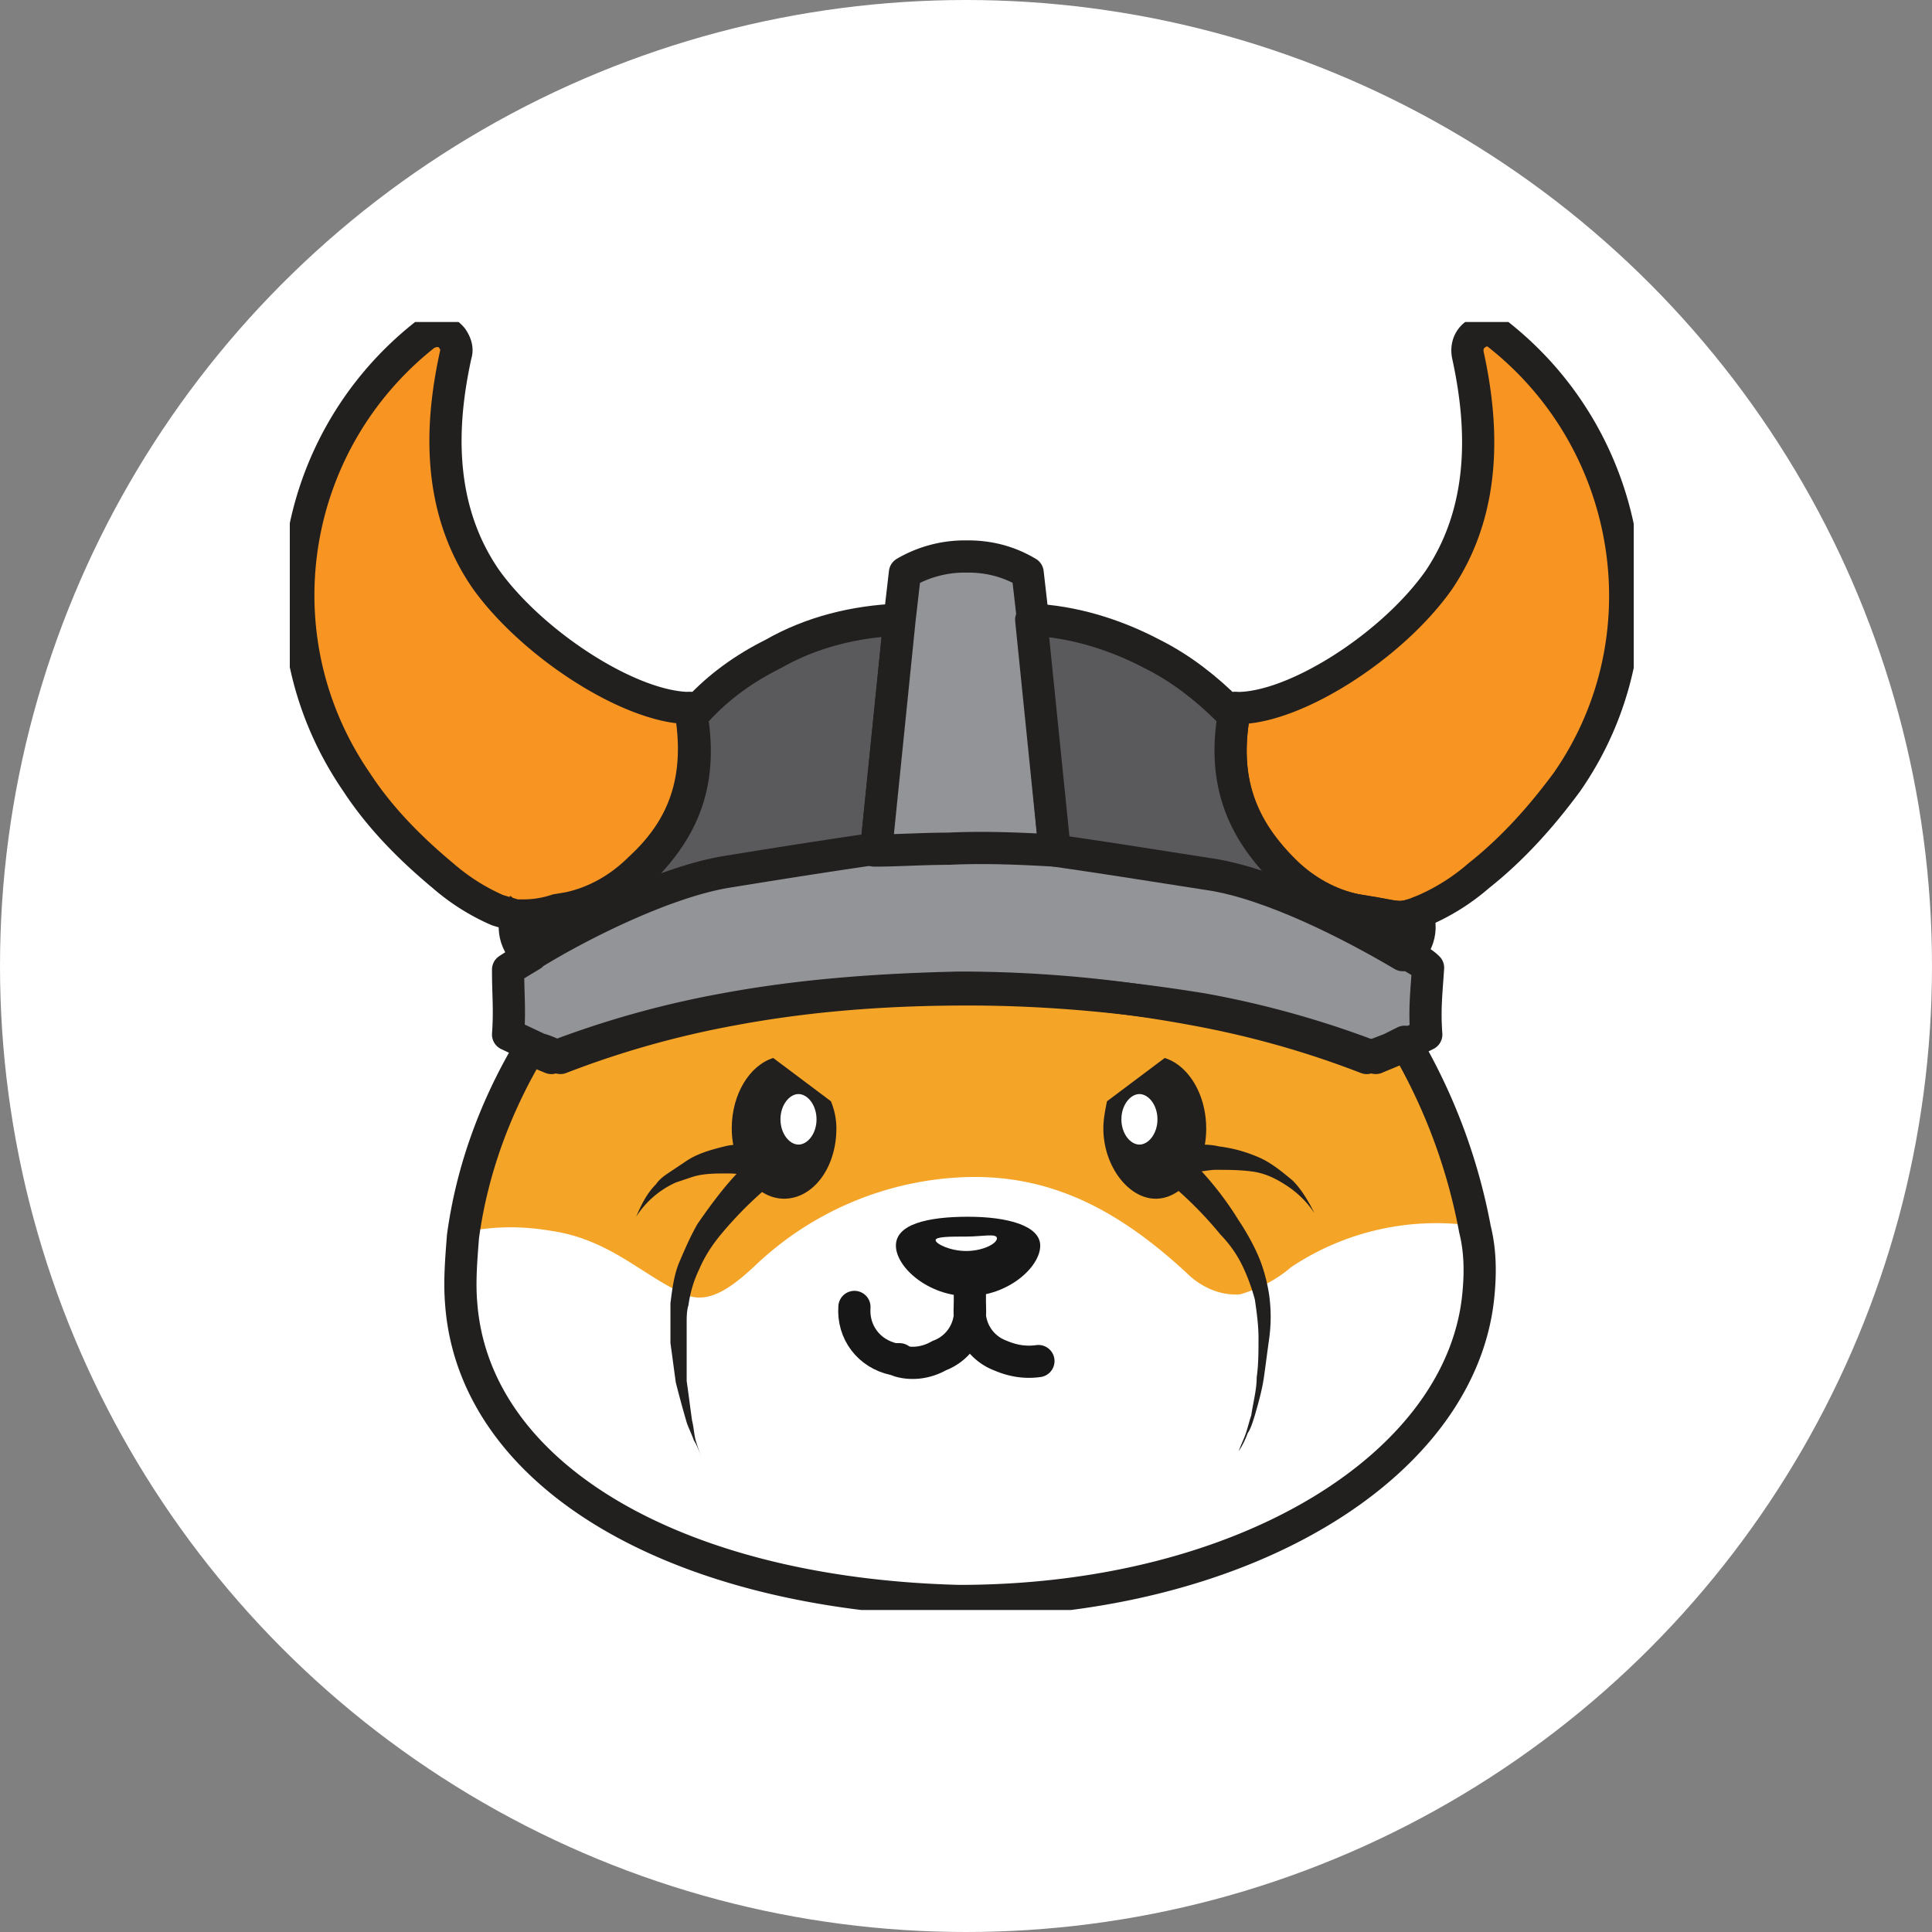 <svg width="60" height="60" fill="none" xmlns="http://www.w3.org/2000/svg"><rect width="100%" height="100%" fill="#808080" stroke="none"/><circle cx="30" cy="30" r="30" fill="#fff"/><g clip-path="url(#a)"><path d="M45.919 40.084c-.449 5.322-6.723 9.804-16.135 9.58-8.851-.224-15.07-3.922-15.518-9.244-.056-.672 0-1.344.056-2.073.28-2.072 1.008-4.033 2.073-5.826l.672.28a29.473 29.473 0 0 1 5.378-1.513c2.41-.336 4.874-.392 7.283-.224 2.409-.168 4.874-.112 7.283.224 1.849.337 3.641.84 5.378 1.513l.672-.28.449-.224a17.87 17.87 0 0 1 2.184 5.826c.112.617.168 1.289.112 1.905" fill="#F4A427"/><path d="M45.919 40.083c-.449 5.267-6.667 9.58-16.135 9.524-8.851-.224-15.07-3.921-15.518-9.243-.056-.673 0-1.345.056-2.073.952-.224 1.905-.224 2.857-.056 1.793.28 2.801 1.4 4.09 1.96.728.337 1.456-.224 2.129-.84a9.97 9.97 0 0 1 6.666-2.801c2.521-.056 4.594.952 6.779 2.97.448.447 1.064.727 1.68.671.56-.168 1.121-.448 1.57-.84a8.13 8.13 0 0 1 5.657-1.288c.169.728.225 1.344.169 2.016z" fill="#fff"/><path d="M19.868 26.975c-.616.616-1.4 1.064-2.24 1.232l-.337.056a3.264 3.264 0 0 1-1.064.168h-.224c-.168-.056-.392-.112-.56-.168a6.575 6.575 0 0 1-1.681-1.064c-1.009-.84-1.96-1.793-2.69-2.913-3.08-4.482-2.128-10.533 2.13-13.894.28-.168.616-.168.84.112.112.168.168.336.112.504-.392 1.793-.728 4.594.952 7.003 1.457 2.017 4.482 3.978 6.33 3.978.393 2.24-.223 3.753-1.568 4.986z" fill="#F79422"/><path d="M19.868 26.975c-.616.616-1.4 1.064-2.24 1.232l-.337.056a3.264 3.264 0 0 1-1.064.168h-.224c-.168-.056-.392-.112-.56-.168a6.575 6.575 0 0 1-1.681-1.064c-1.009-.84-1.96-1.793-2.69-2.913-3.08-4.482-2.128-10.533 2.13-13.894.28-.168.616-.168.84.112.112.168.168.336.112.504-.392 1.793-.728 4.594.952 7.003 1.457 2.017 4.482 3.978 6.33 3.978.393 2.24-.223 3.753-1.568 4.986z" stroke="#221F1F" stroke-linejoin="round"/><path d="m27.935 19.243-.728 7.171h-.056c-1.12.168-2.633.392-4.706.728-1.905.28-4.482 1.625-5.994 2.521l-.168-1.176c.336-.056.728-.112 1.064-.168l.336-.056c.84-.168 1.625-.617 2.241-1.233 1.289-1.288 1.961-2.745 1.513-5.042l.224.056c.672-.728 1.456-1.288 2.353-1.736 1.176-.673 2.52-1.009 3.921-1.065z" fill="#5A595C"/><path d="m27.935 19.243-.728 7.171h-.056c-1.12.168-2.633.392-4.706.728-1.905.28-4.482 1.625-5.994 2.521l-.168-1.176c.336-.056.728-.112 1.064-.168l.336-.056c.84-.168 1.625-.617 2.241-1.233 1.289-1.288 1.961-2.745 1.513-5.042l.224.056c.672-.728 1.456-1.288 2.353-1.736 1.176-.673 2.52-1.009 3.921-1.065z" stroke="#221F1F" stroke-linejoin="round"/><path d="m44.294 32.128-.448.224-.448.224-.672.28a29.458 29.458 0 0 0-5.379-1.512 39.58 39.58 0 0 0-7.283-.672c-2.465 0-4.873.168-7.282.672-1.85.336-3.642.84-5.378 1.512-.225-.112-.449-.224-.673-.28l-.952-.448c.056-.784 0-1.232 0-2.017.168-.112.448-.28.728-.448l.056-.056c1.457-.896 4.034-2.185 5.939-2.52 2.072-.337 3.529-.561 4.705-.73.729-.055 1.513-.055 2.297-.055 1.177 0 2.241 0 3.306.056 1.12.168 2.633.392 4.761.728 1.961.28 4.538 1.625 6.05 2.521h.057c.28.168.504.28.672.448-.056.84-.112 1.289-.056 2.073z" fill="#929497"/><path d="m44.294 32.128-.448.224-.448.224-.672.28a29.458 29.458 0 0 0-5.379-1.512c-2.409-.392-4.818-.617-7.283-.617-2.465 0-4.873.169-7.282.617-1.85.336-3.642.84-5.378 1.512-.225-.112-.449-.224-.673-.28l-.952-.448c.056-.784 0-1.232 0-2.017.168-.112.448-.28.728-.448l.056-.056c1.457-.896 4.034-2.185 5.939-2.52 2.072-.337 3.529-.561 4.705-.73.729-.055 1.513-.055 2.297-.055 1.177 0 2.241 0 3.306.056 1.12.168 2.633.392 4.761.728 1.961.28 4.538 1.625 6.05 2.521h.057c.28.168.504.28.672.448-.056.84-.112 1.289-.056 2.073z" stroke="#221F1F" stroke-linecap="round" stroke-linejoin="round"/><path d="M32.754 26.414c-1.009-.056-2.13-.112-3.306-.056-.784 0-1.568.056-2.297.056h.056l.729-7.171.168-1.457a3.674 3.674 0 0 1 1.849-.504h.111c.673 0 1.289.168 1.85.504l.167 1.457v.056l.673 7.115z" fill="#929497"/><path d="M32.754 26.414c-1.009-.056-2.13-.112-3.306-.056-.784 0-1.568.056-2.297.056h.056l.729-7.171.168-1.457a3.674 3.674 0 0 1 1.849-.504h.111c.673 0 1.289.168 1.85.504l.167 1.457v.056l.673 7.115z" stroke="#221F1F" stroke-linecap="round" stroke-linejoin="round"/><circle cx="43.846" cy="32.352" r=".28" fill="#221F1F"/><path d="M45.919 40.14c-.448 5.322-7.227 9.58-16.135 9.58-8.851-.225-15.07-3.922-15.462-9.244-.056-.672 0-1.345.056-2.073.28-2.073 1.008-4.034 2.073-5.826l.672.28a29.472 29.472 0 0 1 5.378-1.513c2.41-.448 4.818-.616 7.283-.672 2.465 0 4.874.224 7.283.672 1.849.336 3.642.84 5.378 1.513l.729-.28.448-.224a17.87 17.87 0 0 1 2.185 5.826c.168.672.168 1.344.112 1.96z" stroke="#221F1F" stroke-linecap="round" stroke-linejoin="round"/><path d="M48.664 24.285c-.785 1.065-1.681 2.073-2.745 2.914a6.572 6.572 0 0 1-1.681 1.064l-.28.112-.168.056c-.392.112-.617 0-1.345-.112l-.336-.056c-.84-.168-1.625-.616-2.24-1.233-1.29-1.288-1.962-2.745-1.513-5.042 1.792.056 4.873-1.904 6.33-3.977 1.625-2.41 1.289-5.21.897-7.003-.056-.336.111-.616.448-.728a.538.538 0 0 1 .504.112c4.258 3.361 5.21 9.468 2.129 13.893z" fill="#F79422"/><path d="M48.664 24.285c-.785 1.065-1.681 2.073-2.745 2.914a6.572 6.572 0 0 1-1.681 1.064l-.28.112-.168.056c-.392.112-.617 0-1.345-.112l-.336-.056c-.84-.168-1.625-.616-2.24-1.233-1.29-1.288-1.962-2.745-1.513-5.042 1.792.056 4.873-1.904 6.33-3.977 1.625-2.41 1.289-5.21.897-7.003-.056-.336.111-.616.448-.728a.538.538 0 0 1 .504.112c4.258 3.361 5.21 9.468 2.129 13.893z" stroke="#221F1F" stroke-linejoin="round"/><path d="m43.79 28.43-.224 1.233c-1.513-.896-4.09-2.24-6.05-2.52-2.13-.337-3.586-.56-4.762-.729l-.729-7.17c1.289.055 2.577.447 3.754 1.064.896.448 1.68 1.064 2.353 1.736l.224-.056c-.448 2.241.224 3.754 1.512 5.042.617.616 1.401 1.065 2.241 1.233.056 0 .28.112.337.112.448.168.896.168 1.344.056z" fill="#5A595C"/><path d="m43.79 28.43-.224 1.233c-1.513-.896-4.09-2.24-6.05-2.52-2.13-.337-3.586-.56-4.762-.729l-.729-7.17c1.289.055 2.577.447 3.754 1.064.896.448 1.68 1.064 2.353 1.736l.224-.056c-.448 2.241.224 3.754 1.512 5.042.617.616 1.401 1.065 2.241 1.233l.337.056c.728.112.952.224 1.344.112zM32.025 19.243h-.224" stroke="#221F1F" stroke-linejoin="round"/><path d="M43.846 28.151c.392.448.28 1.12-.168 1.513l-.112.112" fill="#F79422"/><path d="M43.846 28.151c.392.448.28 1.12-.168 1.513l-.112.112" stroke="#221F1F" stroke-miterlimit="10"/><path d="M16.227 28.151c-.392.448-.28 1.12.168 1.513l.112.112" fill="#F79422"/><path d="M16.227 28.151c-.392.448-.28 1.12.168 1.513l.112.112" stroke="#221F1F" stroke-miterlimit="10"/><path d="M27.936 42.269c.392.112.84.056 1.232-.169a1.47 1.47 0 0 0 .952-1.512 1.47 1.47 0 0 0 .953 1.512c.392.169.784.225 1.176.169" stroke="#171717" stroke-linecap="round" stroke-linejoin="round"/><path d="M32.305 38.684c0 .672-1.008 1.568-2.24 1.568-1.233 0-2.242-.896-2.242-1.569 0-.672 1.009-.896 2.241-.896 1.233 0 2.241.28 2.241.897z" fill="#171717"/><path d="M30.96 38.459c0 .168-.447.392-.951.392-.505 0-.953-.224-.953-.336 0-.112.448-.112.953-.112.504 0 .952-.112.952.056z" fill="#fff"/><path d="M26.535 40.588c-.056.784.448 1.456 1.232 1.624h.169M30.12 39.804v.784" stroke="#171717" stroke-linecap="round" stroke-linejoin="round"/><path d="M25.975 35.042c0 1.232-.729 2.185-1.625 2.185s-1.625-1.009-1.625-2.185c0-1.065.56-1.96 1.289-2.185l1.793 1.345c.112.28.168.56.168.84z" fill="#221F1F"/><path d="M25.358 34.762c0 .448-.28.784-.56.784s-.56-.336-.56-.784.28-.785.56-.785.56.337.56.785z" fill="#fff"/><path d="M24.014 36.723a11.918 11.918 0 0 0-1.68 1.68c-.225.28-.449.617-.617 1.009a3.72 3.72 0 0 0-.336 1.12c-.056.168-.056.392-.056.56V42.885c.056.392.112.84.168 1.233.056.224.056.392.112.616.056.168.112.392.224.56-.112-.168-.168-.392-.28-.56-.056-.168-.168-.392-.224-.56a36.947 36.947 0 0 1-.336-1.233c-.056-.392-.112-.84-.168-1.232v-1.233c.056-.448.112-.896.28-1.288.168-.393.336-.785.56-1.177.504-.728 1.008-1.4 1.625-1.96a.589.589 0 0 1 .728 0c.168.111.224.447 0 .672z" fill="#221F1F"/><path d="M23.622 36.554h-.28l-.28-.056c-.169-.055-.337-.055-.505-.055-.336 0-.728 0-1.064.111l-.504.169a2.856 2.856 0 0 0-1.233 1.064c.168-.392.336-.728.616-1.008.113-.169.28-.28.449-.393l.504-.336c.336-.224.728-.336 1.176-.448.224-.056.392-.056.617-.056h.56c.28 0 .504.224.56.504.056.28-.28.505-.616.505zM37.46 35.042c0 1.232-.729 2.185-1.57 2.185-.84 0-1.624-1.009-1.624-2.185 0-.28.056-.56.112-.84l1.793-1.345c.728.224 1.288 1.12 1.288 2.185z" fill="#221F1F"/><path d="M34.826 34.762c0 .448.28.784.56.784s.56-.336.56-.784-.28-.785-.56-.785-.56.337-.56.785z" fill="#fff"/><path d="M36.9 35.938c.615.616 1.12 1.233 1.568 1.961.224.336.448.728.616 1.12.168.393.28.84.336 1.233.056.448.056.84 0 1.288-.056.393-.112.84-.168 1.233-.056.392-.168.784-.28 1.176-.056.169-.112.393-.224.56a2.613 2.613 0 0 1-.28.56c.056-.167.168-.391.224-.56.056-.167.112-.392.168-.56.056-.392.168-.784.168-1.176.056-.392.056-.784.056-1.233 0-.392-.056-.784-.112-1.176a5.975 5.975 0 0 0-.392-1.064 3.682 3.682 0 0 0-.672-.953 11.919 11.919 0 0 0-1.681-1.68c-.224-.224-.224-.505 0-.729a.51.51 0 0 1 .672-.056v.056z" fill="#221F1F"/><path d="M36.563 35.546H37.179c.224 0 .448 0 .672.056.449.056.84.168 1.233.336.392.168.728.448 1.064.728.28.28.505.673.673 1.009a3 3 0 0 0-.84-.84c-.337-.224-.673-.392-1.065-.449-.392-.056-.784-.056-1.177-.056-.168 0-.392.056-.56.056l-.28.056h-.28a.474.474 0 0 1-.56-.448.474.474 0 0 1 .448-.56h.112" fill="#221F1F"/></g><defs><clipPath id="a"><path fill="#fff" transform="translate(9 10)" d="M0 0h41.737v40H0z"/></clipPath></defs></svg>